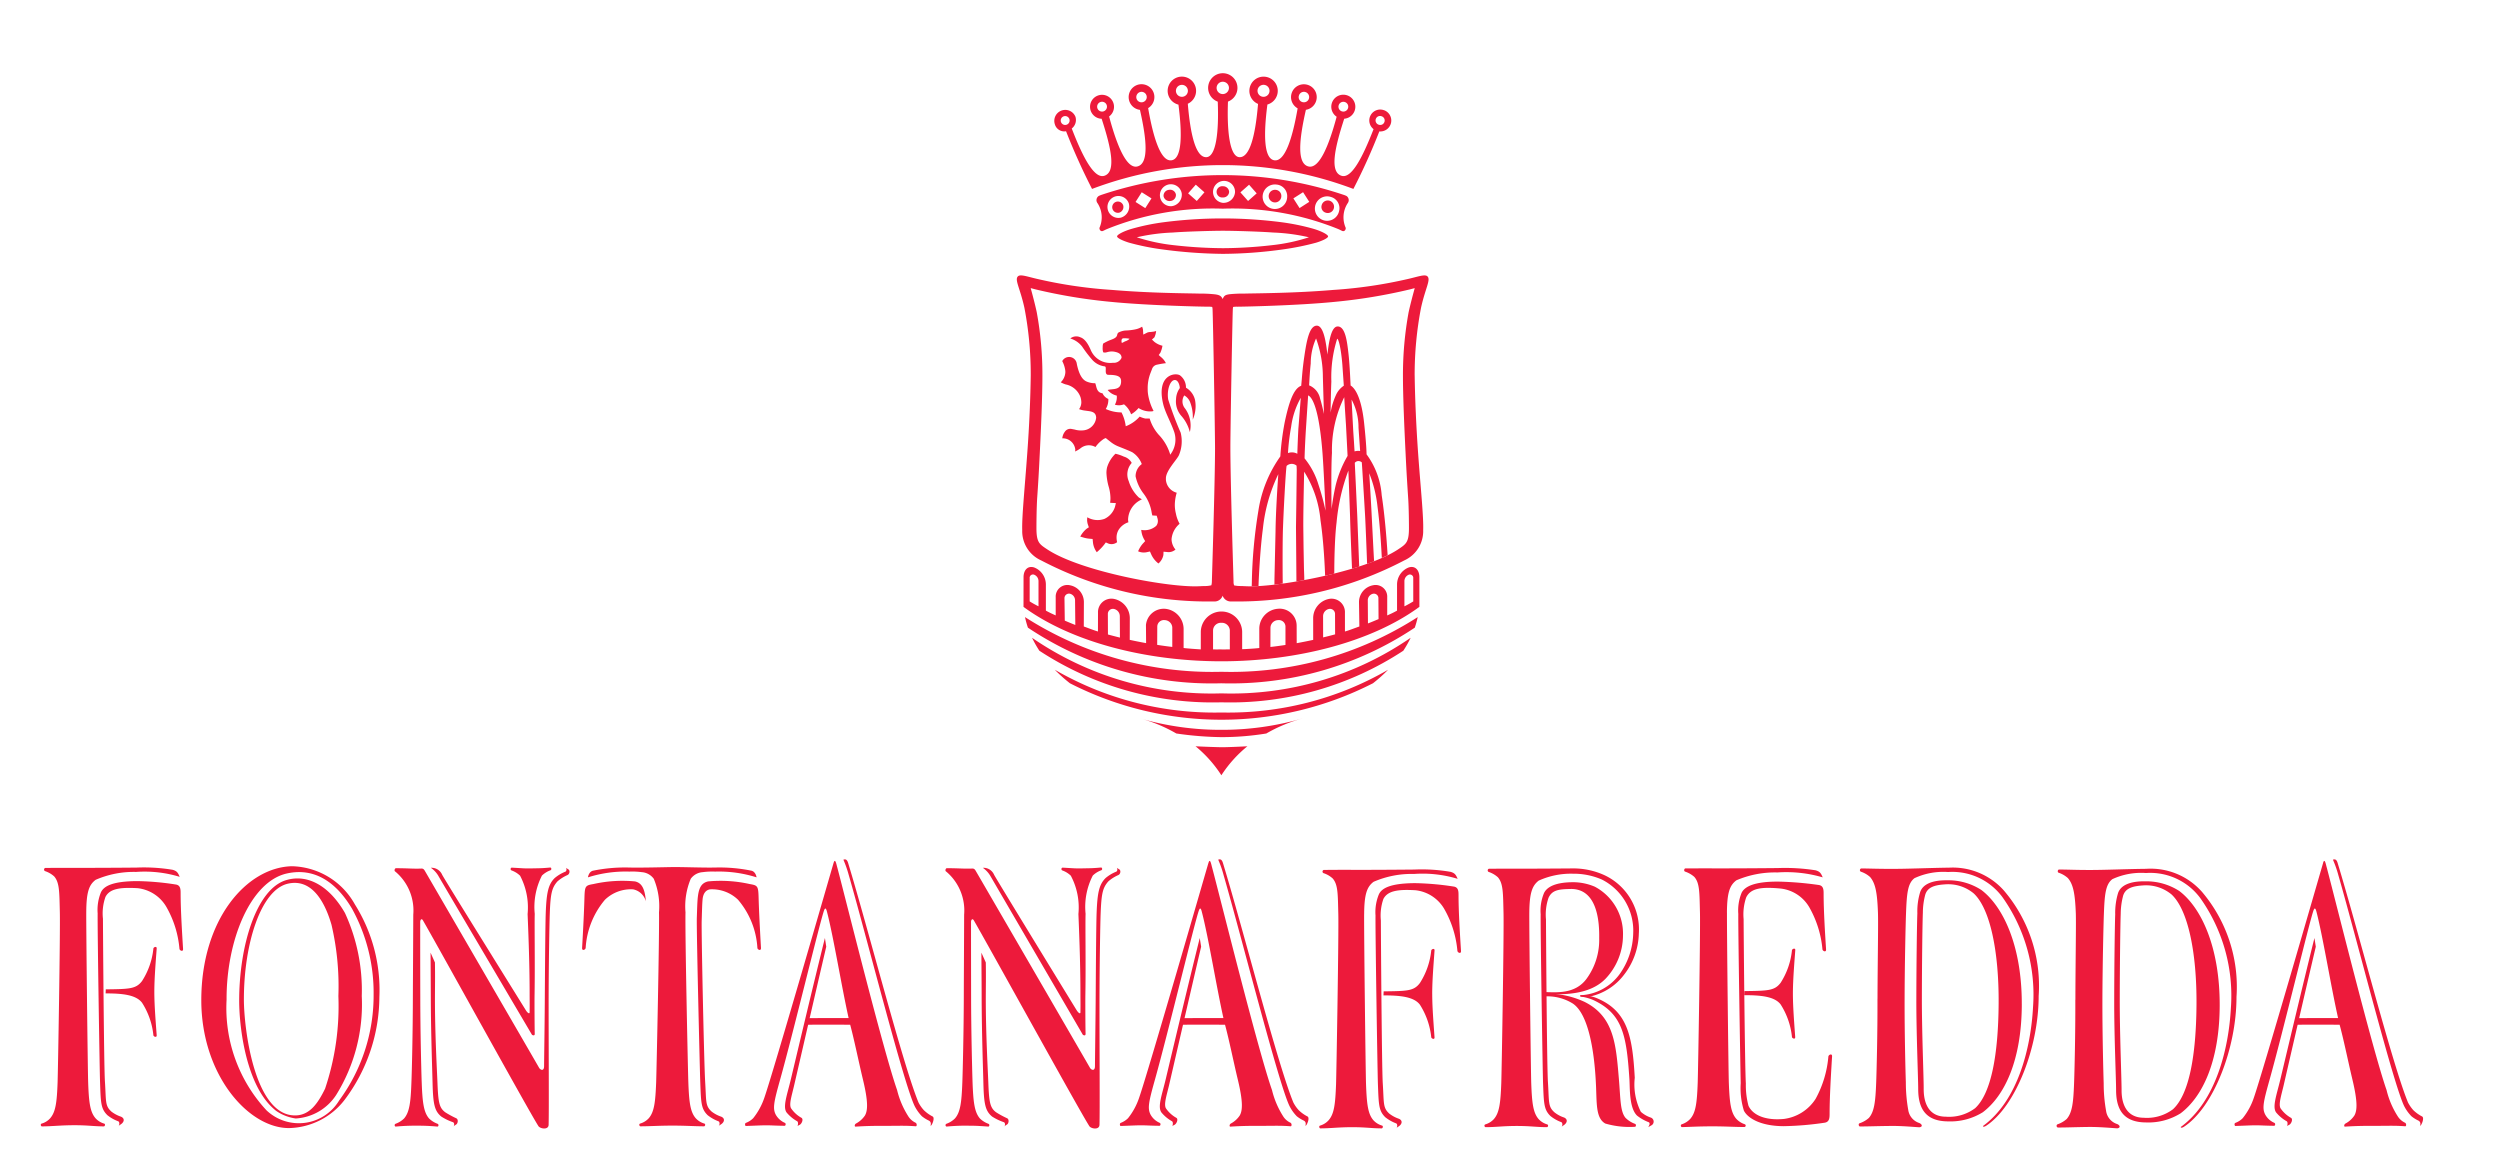 <svg xmlns="http://www.w3.org/2000/svg" viewBox="0 0 133.319 61.667"><title>logo</title><path d="M22.961,50.803c.005.907.011,1.759.013,2.412.005,1.89.081,3.957.094,4.55.028,1.112.102,1.477.462,1.776a2.831,2.831,0,0,0,.629.304c.095.041.066.228.004.231l.157-.106c.093-.041.139-.271.014-.334a4.873,4.873,0,0,1-.592-.322c-.33-.246-.374-.553-.415-1.62-.023-.592-.135-2.583-.132-4.475.001-.584.013-1.152-.001-1.893Z" style="fill:#ed1a3b"/><path d="M22.237,60.03a10.815,10.815,0,0,1,1.085.048c.06.006.095-.111.013-.149a1.264,1.264,0,0,1-.454-.284c-.29-.332-.354-.868-.392-1.924-.022-.583-.075-2.673-.076-4.541-.003-1.001-.006-2.641-.004-4.009,0-.118.07-.221.148-.086.957,1.663,5.67,10.214,6.155,10.967.092.143.535.22.545-.067.022-.788,0-4.062,0-6.403,0-1.975.041-4.285.062-4.874.039-1.069.112-1.367.409-1.705a2.079,2.079,0,0,1,.539-.34c.123-.06.136-.261.039-.302l-.123-.082c.037.048.041.174-.035.206a2.077,2.077,0,0,0-.561.334c-.354.341-.443.799-.484,1.866-.023.641-.039,2.922-.051,4.765-.008,1.347-.037,3.107-.037,3.402,0,.297-.201.21-.27.085-.253-.448-5.944-10.25-6.087-10.494-.056-.092-.094-.131-.201-.124-.446.017-.673-.018-1.343-.019-.06,0-.115.143-.027.184a2.709,2.709,0,0,1,.952,2.293c-.005,1.472-.018,3.334-.022,4.403-.003,1.867-.053,3.958-.077,4.541-.037,1.055-.102,1.591-.391,1.924a1.268,1.268,0,0,1-.455.284c-.082.038-.046.153.013.149a11.039,11.039,0,0,1,1.13-.048" style="fill:#ed1a3b"/><path d="M28.517,55.12c-.007-.161-.018-1.707-.009-2.108.026-1.69-.01-3.695.009-4.276a3.68,3.68,0,0,1,.383-2.043,1.265,1.265,0,0,1,.453-.282c.083-.037.047-.155-.013-.148-.49.046-.599.037-.992.046-.395.009-.494-.01-1.057-.04-.06-.003-.095.111-.013.148a1.288,1.288,0,0,1,.457.282,3.646,3.646,0,0,1,.401,2.044c.023.581.108,2.51.108,4.238,0,.327.006.567,0,1.004-.004.101-.11.04-.207-.12-.275-.446-4.206-6.76-4.457-7.214a.615.615,0,0,0-.604-.374,1.364,1.364,0,0,1,.388.411c.305.528,5.006,8.494,5.006,8.496,0,0,.152.099.147-.063" style="fill:#ed1a3b"/><path d="M52.336,50.803c.004.907.013,1.759.013,2.412.005,1.89.08,3.957.093,4.55.028,1.113.102,1.477.463,1.777a2.876,2.876,0,0,0,.631.303c.093.041.063.228.002.231L53.695,59.97c.094-.041.137-.271.016-.334a4.783,4.783,0,0,1-.594-.322c-.329-.246-.373-.552-.414-1.62-.021-.59-.135-2.583-.133-4.475.001-.584.014-1.15,0-1.893Z" style="fill:#ed1a3b"/><path d="M51.612,60.03c.19.006.308-.011,1.087.048.057.006.096-.111.01-.149a1.261,1.261,0,0,1-.452-.283c-.29-.333-.354-.869-.393-1.925-.02-.581-.074-2.673-.077-4.54-.001-1.002-.005-2.641-.004-4.01,0-.118.07-.221.152-.085.955,1.663,5.669,10.214,6.155,10.966.089.144.533.221.543-.067.022-.788,0-4.062,0-6.403,0-1.975.04-4.285.062-4.874.041-1.068.112-1.366.409-1.705a2.04,2.04,0,0,1,.539-.34c.124-.06.134-.258.043-.302l-.128-.082c.038.048.042.174-.034.206a2.056,2.056,0,0,0-.559.334c-.354.343-.445.799-.485,1.866-.024.641-.039,2.922-.051,4.765-.011,1.347-.037,3.107-.037,3.403,0,.295-.203.208-.27.085-.24-.422-5.926-10.222-6.087-10.494-.055-.094-.096-.131-.2-.126-.447.017-.673-.018-1.344-.019-.058,0-.115.145-.027.184a2.715,2.715,0,0,1,.951,2.293c-.004,1.473-.016,3.335-.018,4.404-.005,1.866-.056,3.958-.078,4.54-.039,1.055-.102,1.591-.395,1.925a1.232,1.232,0,0,1-.452.283c-.084.038-.047.153.012.149a11.061,11.061,0,0,1,1.13-.048" style="fill:#ed1a3b"/><path d="M57.892,55.121c-.009-.161-.018-1.707-.011-2.108.028-1.691-.01-3.695.011-4.278a3.655,3.655,0,0,1,.383-2.042,1.258,1.258,0,0,1,.454-.283c.081-.036.043-.155-.015-.148-.489.046-.597.037-.993.046-.392.01-.493-.009-1.056-.039-.06-.003-.096.113-.014.15a1.237,1.237,0,0,1,.454.281,3.613,3.613,0,0,1,.404,2.043c.024.582.108,2.51.108,4.238,0,.327.008.567,0,1.005-.003.101-.108.039-.205-.119-.277-.447-4.144-6.761-4.398-7.215a.613.613,0,0,0-.602-.374,1.403,1.403,0,0,1,.388.411c.306.528,4.947,8.493,4.947,8.495,0,0,.149.1.145-.063" style="fill:#ed1a3b"/><path d="M44.976,45.845a6.062,6.062,0,0,1,.283.809c.984,3.413,2.953,11.211,3.525,12.346a2.224,2.224,0,0,0,.379.527,1.817,1.817,0,0,0,.365.229c.183.09.079.275.102.282l.044-.039c.087-.133.167-.396.063-.459a1.895,1.895,0,0,1-.471-.338,1.857,1.857,0,0,1-.284-.408c-.827-1.994-2.683-9.26-3.753-12.771-.052-.168-.121-.227-.253-.178" style="fill:#ed1a3b"/><path d="M43.991,50.021c-.608,2.439-1.43,5.915-1.813,7.519-.201.847-.444,1.472-.235,1.78a1.997,1.997,0,0,0,.57.475c.082.05.029.272.002.258l.129-.069c.098-.04.215-.28.106-.368a1.628,1.628,0,0,1-.568-.519c-.106-.216.025-.613.158-1.175.099-.417,1.121-4.868,1.722-7.436Z" style="fill:#ed1a3b"/><path d="M44.455,46.012c-.141.478-3.241,11.24-3.692,12.522a3.57,3.57,0,0,1-.596,1.096,1.099,1.099,0,0,1-.384.248c-.088.036-.041.17-.011.168.451-.015.839-.036,1.099-.036.243,0,.521.022.968.026.06.002.091-.129.007-.161a1.028,1.028,0,0,1-.473-.426c-.179-.337-.107-.677.231-1.884.704-2.516,2.137-8.472,2.344-9.021.083-.226.136.015.161.111.345,1.341.775,3.973,1.146,5.636-.682-.003-1.769.003-2.137.003l-.113.354c.471-.006,1.483-.01,2.334,0,.224.836.457,1.993.679,2.917.294,1.215.255,1.667.105,1.926a1.349,1.349,0,0,1-.478.427c-.081.05-.08.168-.019.163.653-.042,1.052-.042,1.666-.042.764,0,.967-.019,1.547.023.061.002.068-.145-.014-.19a.925.925,0,0,1-.374-.32,4.652,4.652,0,0,1-.611-1.421c-.732-2.086-2.682-9.951-3.188-11.866-.041-.128-.108-.546-.197-.252" style="fill:#ed1a3b"/><path d="M64.964,45.845a5.487,5.487,0,0,1,.284.809c.987,3.413,2.955,11.211,3.527,12.346a2.232,2.232,0,0,0,.379.527,1.801,1.801,0,0,0,.368.229c.18.09.077.275.1.282l.042-.039c.089-.133.17-.396.065-.459a1.91,1.91,0,0,1-.473-.338,1.888,1.888,0,0,1-.284-.408C68.145,56.799,66.286,49.533,65.217,46.022c-.052-.168-.122-.227-.253-.178" style="fill:#ed1a3b"/><path d="M63.98,50.021c-.607,2.439-1.432,5.915-1.812,7.519-.201.847-.447,1.472-.235,1.78a1.979,1.979,0,0,0,.569.475c.08.05.031.272.002.258l.129-.069c.096-.04.217-.28.107-.368a1.637,1.637,0,0,1-.569-.519c-.105-.216.023-.613.16-1.175.099-.417,1.12-4.868,1.723-7.436Z" style="fill:#ed1a3b"/><path d="M64.445,46.012c-.141.478-3.244,11.24-3.696,12.522a3.53,3.53,0,0,1-.593,1.096,1.105,1.105,0,0,1-.384.248c-.087.036-.043.17-.011.168.452-.015.838-.036,1.099-.036.241,0,.521.022.969.026.06.002.091-.129.007-.161a1.02,1.02,0,0,1-.474-.426c-.18-.337-.108-.677.231-1.884.704-2.516,2.136-8.472,2.344-9.021.084-.226.138.015.161.111.347,1.341.774,3.973,1.144,5.636-.678-.003-1.767.003-2.135.003l-.114.354c.476-.006,1.483-.01,2.335,0,.226.836.457,1.993.68,2.917.293,1.215.253,1.667.102,1.926a1.325,1.325,0,0,1-.476.427c-.08.05-.078.168-.021.163.657-.042,1.053-.042,1.669-.042.763,0,.967-.019,1.547.023.062.002.069-.145-.011-.19a.901.901,0,0,1-.376-.32,4.612,4.612,0,0,1-.609-1.421c-.735-2.086-2.685-9.951-3.193-11.866-.04-.128-.106-.546-.194-.252" style="fill:#ed1a3b"/><path d="M124.409,45.845a5.799,5.799,0,0,1,.285.809c.984,3.413,2.951,11.211,3.522,12.346a2.208,2.208,0,0,0,.38.527,1.81,1.81,0,0,0,.365.229c.182.09.083.275.103.282l.041-.039c.086-.133.168-.396.063-.459a1.966,1.966,0,0,1-.472-.338,1.986,1.986,0,0,1-.282-.408c-.826-1.994-2.682-9.26-3.753-12.771-.05-.168-.12-.227-.252-.178" style="fill:#ed1a3b"/><path d="M123.424,50.021c-.609,2.439-1.429,5.915-1.813,7.519-.201.847-.444,1.472-.234,1.78a2.004,2.004,0,0,0,.568.475c.08.05.033.272.004.258l.128-.069c.098-.04.215-.28.105-.368a1.644,1.644,0,0,1-.57-.519c-.103-.216.024-.613.16-1.175.097-.417,1.119-4.868,1.724-7.436Z" style="fill:#ed1a3b"/><path d="M123.888,46.012c-.14.478-3.244,11.24-3.694,12.522a3.513,3.513,0,0,1-.595,1.096,1.075,1.075,0,0,1-.386.248c-.088.036-.04.17-.01.168.454-.015.839-.036,1.1-.036.241,0,.518.022.97.026.059.002.087-.129.005-.161a1.003,1.003,0,0,1-.473-.426c-.181-.337-.11-.677.23-1.884.704-2.516,2.136-8.472,2.341-9.021.087-.226.139.015.164.111.343,1.341.77,3.973,1.145,5.636-.681-.003-1.77.003-2.139.003l-.114.354c.473-.006,1.485-.01,2.335,0,.227.836.46,1.993.681,2.917.291,1.215.253,1.667.103,1.926a1.329,1.329,0,0,1-.477.427c-.08.05-.08.168-.021.163.656-.042,1.051-.042,1.668-.042.763,0,.965-.019,1.546.023.06.002.069-.145-.013-.19a.926.926,0,0,1-.374-.32,4.564,4.564,0,0,1-.61-1.421c-.731-2.086-2.683-9.951-3.189-11.866-.041-.128-.107-.546-.196-.252" style="fill:#ed1a3b"/><path d="M17.338,58.053c-.395.808-.834,1.43-1.608,1.43-2.186,0-2.724-4.715-2.724-6.184,0-2.967.899-5.829,2.336-6.172,1.139-.27,1.901.691,2.335,2.184a14.37,14.37,0,0,1,.368,3.804,13.802,13.802,0,0,1-.708,4.938m1.061-9.362c-.805-1.404-1.956-2.111-3.144-1.754-1.579.478-2.501,3.496-2.499,6.432.002,1.326.314,3.965,1.484,5.391a3.318,3.318,0,0,0,.477.473,2.412,2.412,0,0,0,1.055.413,2.764,2.764,0,0,0,2.161-1.262,9.156,9.156,0,0,0,1.36-5.264,9.844,9.844,0,0,0-.894-4.428" style="fill:#ed1a3b"/><path d="M18.087,58.685a2.51,2.51,0,0,1-3.874.528,8.019,8.019,0,0,1-2.13-5.9c-.015-3.144,1.263-6.303,3.221-6.734,1.494-.33,2.651.496,3.474,1.89a9.294,9.294,0,0,1,1.146,4.576,9.442,9.442,0,0,1-1.837,5.64m.842-10.448a3.941,3.941,0,0,0-3.366-2.043c-2.406.06-4.828,2.825-4.828,7.142,0,4.015,2.548,6.863,4.713,6.821a3.845,3.845,0,0,0,2.924-1.498,9.185,9.185,0,0,0,1.859-5.488,8.571,8.571,0,0,0-1.301-4.933" style="fill:#ed1a3b"/><path d="M37.603,57.664c.068,1.065-.004,1.303.354,1.619a1.748,1.748,0,0,0,.508.268c.205.091.171.277.001.396l-.158.106c.066-.006.102-.216.007-.256a2.155,2.155,0,0,1-.577-.326c-.353-.344-.353-.67-.394-1.737-.022-.59-.207-8.207-.184-8.797.017-.463.023-.892.063-1.173.061-.446.2-.682.535-.76a7.113,7.113,0,0,1,2.217.139c.412.072.46.094.478.67.022.799.069,1.675.128,2.739.01.175-.177.101-.191.003a4.351,4.351,0,0,0-1.031-2.572,1.994,1.994,0,0,0-1.495-.556c-.214.036-.369.202-.398.549-.023.261-.027.529-.046,1.107-.024.59.129,7.748.184,8.581" style="fill:#ed1a3b"/><path d="M34.442,48.064c-.053-.718-.243-.983-.577-1.06a7.049,7.049,0,0,0-2.216.139c-.416.073-.461.095-.48.67-.022.798-.066,1.675-.127,2.738-.01.175.176.103.19.002a4.382,4.382,0,0,1,1.029-2.572,2,2,0,0,1,1.497-.555.882.882,0,0,1,.684.637" style="fill:#ed1a3b"/><path d="M35.863,46.239c-.586.009-1.663.04-2.328.024a8.541,8.541,0,0,0-1.92.171c-.226.064-.261.353-.261.353a6.647,6.647,0,0,1,2.213-.307,3.696,3.696,0,0,1,.655.03.868.868,0,0,1,.642.353,3.802,3.802,0,0,1,.279,1.792c.028,1.069-.131,8.494-.152,9.078-.041,1.055-.106,1.568-.394,1.9a.996.996,0,0,1-.454.282c-.087.024-.047.149.012.149.565-.003.977-.038,1.711-.038.733,0,1.112.035,1.677.038.059,0,.099-.125.012-.149a.99.99,0,0,1-.453-.282c-.289-.332-.355-.845-.394-1.9-.022-.584-.181-8.009-.152-9.078a3.796,3.796,0,0,1,.28-1.792.859.859,0,0,1,.641-.353,3.689,3.689,0,0,1,.654-.03,6.663,6.663,0,0,1,2.215.307s-.037-.289-.264-.353a8.509,8.509,0,0,0-1.917-.171c-.666.015-1.72-.03-2.303-.024" style="fill:#ed1a3b"/><path d="M92.093,48.672c.008-1.056.141-1.454.503-1.727a5.24,5.24,0,0,1,2.188-.419,6.888,6.888,0,0,1,2.417.262c-.097-.229-.151-.31-.379-.377a10.494,10.494,0,0,0-2.011-.119c-.833.009-2.527.02-3.516.016-.817-.003-.886.004-1.417.003-.057-.001-.101.132-.02.169a1.402,1.402,0,0,1,.497.284c.289.331.273.844.3,1.9.027,1.068-.099,8.513-.121,9.097-.039,1.056-.103,1.567-.392,1.901a1.077,1.077,0,0,1-.458.294c-.085.026-.046.15.012.15.462-.011.888-.041,1.621-.041.737,0,1.15.035,1.713.036a.077.077,0,0,0,.011-.149,1.064,1.064,0,0,1-.451-.291c-.288-.335-.355-.845-.395-1.901-.022-.584-.106-8.011-.1-9.09" style="fill:#ed1a3b"/><path d="M95.611,52.989c0,.713.074,1.6.123,2.314.011.142-.163.075-.173-.002a3.971,3.971,0,0,0-.603-1.736c-.324-.426-1.057-.495-1.945-.495l.009-.217c1.263-.017,1.612-.017,1.936-.445a3.942,3.942,0,0,0,.603-1.734c.013-.077.187-.143.177-.003-.053.716-.127,1.606-.127,2.318" style="fill:#ed1a3b"/><path d="M8.23,52.897c0,.711.074,1.6.126,2.314.007.139-.164.072-.176-.001a3.93,3.93,0,0,0-.605-1.736c-.324-.427-1.055-.498-1.943-.498l.009-.216c1.263-.016,1.61-.018,1.934-.445a3.931,3.931,0,0,0,.605-1.733c.012-.078.183-.142.176-.003-.052.713-.126,1.602-.126,2.319" style="fill:#ed1a3b"/><path d="M5.49,48.985c.002.603.051,7.847.105,8.681.07,1.066-.004,1.302.352,1.617a1.753,1.753,0,0,0,.508.268c.207.092.173.277,0,.398l-.155.106c.064-.005.101-.216.007-.258a2.061,2.061,0,0,1-.577-.324c-.355-.343-.356-.671-.394-1.738-.023-.589-.145-8.374-.128-9.021a2.479,2.479,0,0,1,.177-1.134c.158-.327.616-.584,1.927-.593a14.489,14.489,0,0,1,2.063.182c.246.036.257.249.257.448,0,.898.076,2.087.13,2.986.013.174-.179.092-.192-.003A5.417,5.417,0,0,0,8.901,48.415,2.028,2.028,0,0,0,7.339,47.365c-.983-.057-1.495.042-1.715.466a2.641,2.641,0,0,0-.135,1.153" style="fill:#ed1a3b"/><path d="M4.6,48.645c.007-1.057.138-1.455.502-1.727a5.083,5.083,0,0,1,2.155-.42,6.377,6.377,0,0,1,2.326.262c-.096-.228-.149-.309-.377-.376a9.366,9.366,0,0,0-1.922-.118c-.83.009-2.433.017-3.422.015-.815-.004-.914.004-1.445.002a.093.093,0,0,0-.021.17,1.366,1.366,0,0,1,.494.284c.288.332.275.844.301,1.9.028,1.069-.098,8.514-.12,9.098-.038,1.055-.105,1.567-.395,1.899a.954.954,0,0,1-.452.283c-.085.024-.046.151.013.151.564-.003.994-.063,1.729-.063.733,0,1.006.059,1.57.063.059,0,.101-.127.014-.151a.975.975,0,0,1-.455-.283c-.29-.332-.357-.844-.393-1.899-.022-.584-.108-8.009-.102-9.09" style="fill:#ed1a3b"/><path d="M76.377,53.002c0,.713.074,1.599.123,2.315.011.142-.16.074-.175-.002a3.988,3.988,0,0,0-.604-1.736c-.322-.428-1.056-.497-1.944-.497l.01-.215c1.264-.016,1.612-.017,1.934-.446a3.955,3.955,0,0,0,.604-1.734c.014-.075.187-.141.176-.001-.051.715-.125,1.606-.125,2.317" style="fill:#ed1a3b"/><path d="M73.638,49.092c.002.605.048,7.844.102,8.682.069,1.063-.001,1.301.354,1.617a1.751,1.751,0,0,0,.509.271c.205.089.172.276.001.394l-.157.107c.064-.004.101-.213.007-.256a2.127,2.127,0,0,1-.578-.326c-.353-.343-.353-.672-.394-1.737-.024-.59-.145-8.373-.129-9.023a2.486,2.486,0,0,1,.18-1.129c.153-.328.612-.588,1.926-.596a14.981,14.981,0,0,1,2.065.182c.248.038.256.252.256.449,0,.9.076,2.086.132,2.986.008.176-.179.093-.192-.005a5.46,5.46,0,0,0-.671-2.182,2.029,2.029,0,0,0-1.561-1.051c-.984-.059-1.495.043-1.715.465a2.684,2.684,0,0,0-.134,1.154" style="fill:#ed1a3b"/><path d="M72.747,48.751c.007-1.054.142-1.455.502-1.726a5.074,5.074,0,0,1,2.157-.419,6.42,6.42,0,0,1,2.327.26c-.1-.228-.153-.307-.38-.373a9.036,9.036,0,0,0-1.922-.122c-.829.009-2.432.02-3.423.015-.815-.003-.883.005-1.414.004a.094.094,0,0,0-.023.17,1.341,1.341,0,0,1,.496.284c.291.33.275.845.302,1.9.027,1.068-.1,8.513-.121,9.097-.04,1.054-.103,1.567-.397,1.9a.981.981,0,0,1-.447.282c-.09.024-.048.151.008.151.567-.002.964-.064,1.699-.064.733,0,1.007.062,1.571.064.058,0,.099-.127.015-.151a.997.997,0,0,1-.456-.282c-.29-.333-.354-.846-.393-1.9-.023-.584-.111-8.011-.102-9.091" style="fill:#ed1a3b"/><path d="M84.274,53.141a2.712,2.712,0,0,1,.665.177c1.584.721,1.795,1.885,1.949,4.158.04.526-.022,1.587.41,2.015a2.401,2.401,0,0,0,.622.354c.094.042.036.167-.023.262l.19-.107a.228.228,0,0,0-.058-.404,1.532,1.532,0,0,1-.527-.306,3.246,3.246,0,0,1-.324-1.814c-.121-2.227-.388-3.56-2.017-4.243a2.004,2.004,0,0,0-.887-.151Z" style="fill:#ed1a3b"/><path d="M86.329,57.512c.092,1.067.065,1.748.355,2.099a1.399,1.399,0,0,0,.512.323c.067.028.052.155-.01.155a4.623,4.623,0,0,1-1.581-.174c-.478-.275-.454-.963-.489-1.901-.033-.854-.18-3.767-1.234-4.492a2.559,2.559,0,0,0-1.571-.381c-.044-.032.013-.084-.007-.152a4.781,4.781,0,0,1,2.189.435c1.585.785,1.683,2.287,1.836,4.088" style="fill:#ed1a3b"/><path d="M83.779,47.408c-.664.006-1.004.059-1.197.463a2.737,2.737,0,0,0-.139,1.155c.003.606.049,7.849.105,8.682.068,1.067-.004,1.302.354,1.615a1.62,1.62,0,0,0,.507.271c.205.092.17.278.001.397l-.156.106c.063-.004.102-.215.005-.256a2.074,2.074,0,0,1-.576-.325c-.353-.342-.353-.672-.395-1.738-.022-.592-.145-8.373-.128-9.021a2.439,2.439,0,0,1,.179-1.134c.134-.277.509-.551,1.431-.575a2.964,2.964,0,0,1,1.278.238,2.828,2.828,0,0,1,1.502,2.588,3.369,3.369,0,0,1-.939,2.329c-.867.882-2.304.844-3.302.808v-.106c.607,0,1.686.16,2.32-.74a3.504,3.504,0,0,0,.652-2.135c.025-1.456-.356-2.624-1.499-2.624" style="fill:#ed1a3b"/><path d="M84.288,53.138a2.048,2.048,0,0,0,.501.005,3.107,3.107,0,0,0,1.817-1.162,3.718,3.718,0,0,0,.789-2.194,3.198,3.198,0,0,0-1.812-3.106,3.999,3.999,0,0,0-1.66-.371c-.897.007-2.264.017-3.106.013-.815-.002-.886.005-1.415.004a.093.093,0,0,0-.021.169,1.391,1.391,0,0,1,.496.285c.289.329.276.843.302,1.899.028,1.069-.098,8.513-.12,9.099-.04,1.053-.104,1.566-.393,1.898a.994.994,0,0,1-.454.283c-.086.026-.046.149.011.149.565-.001.932-.064,1.666-.064.734,0,1.04.063,1.604.064.059,0,.1-.123.011-.149a1.004,1.004,0,0,1-.454-.283c-.289-.332-.354-.845-.392-1.898-.022-.586-.11-8.012-.104-9.092.01-1.054.145-1.451.502-1.726a4.17,4.17,0,0,1,1.822-.368,3.781,3.781,0,0,1,1.537.307,3.052,3.052,0,0,1,1.68,2.874,3.884,3.884,0,0,1-.725,2.175,2.736,2.736,0,0,1-2.102,1.125Z" style="fill:#ed1a3b"/><path d="M93.102,57.772a4.254,4.254,0,0,0,.142,1.202c.247.515.933.787,1.89.696a2.364,2.364,0,0,0,1.689-1.072,5.686,5.686,0,0,0,.68-2.258c.013-.098.209-.182.197-.002-.056.916-.132,2.159-.132,3.074,0,.204-.014.421-.262.459a16.531,16.531,0,0,1-2.2.185c-1.337-.01-1.951-.498-2.11-.832A4.113,4.113,0,0,1,92.828,57.764c-.015-.591-.144-8.372-.128-9.022a2.472,2.472,0,0,1,.177-1.133c.158-.325.667-.603,1.958-.595a17.763,17.763,0,0,1,2.158.181c.245.039.256.25.256.449,0,.899.074,2.088.131,2.987.009.174-.179.091-.193-.003A5.522,5.522,0,0,0,96.52,48.445a2.027,2.027,0,0,0-1.596-1.064c-.961-.087-1.561-.028-1.804.477a2.79,2.79,0,0,0-.137,1.155c.001.604.065,7.923.119,8.76" style="fill:#ed1a3b"/><path d="M117.405,47.537a3.648,3.648,0,0,0-2.958-1.205c-1.114.012-2.242.066-3.085.062-.816-.003-1.031-.023-1.561-.024-.06,0-.102.133-.02.17a1.382,1.382,0,0,1,.493.285c.289.331.386.844.425,1.9.019.581-.02,2.718-.023,4.588l-.004.003c.006,1.87-.044,3.874-.067,4.459-.038,1.054-.104,1.565-.394,1.899a1.442,1.442,0,0,1-.495.285.094.094,0,0,0,.022.169c.529,0,.821-.019,1.635-.03.59-.005,1.197.053,1.531.074.19-.022.159-.161,0-.229a.86.86,0,0,1-.592-.706,8.244,8.244,0,0,1-.127-1.46c-.02-.586-.072-2.59-.069-4.458.007-1.87.057-3.994.079-4.576.039-1.053.091-1.586.453-1.86a3.651,3.651,0,0,1,1.792-.327,3.322,3.322,0,0,1,2.9,1.343,8.996,8.996,0,0,1,1.628,5.852c-.115,2.168-.798,4.984-2.672,6.346-.007.066.088.044.17-.01,1.559-1.017,2.801-4.158,2.801-6.923a7.839,7.839,0,0,0-1.862-5.629m.966,6.076c.009-3.101-.986-5.215-2.156-6.097a3.244,3.244,0,0,0-1.817-.515c-.827-.013-1.308.219-1.447.626a3.664,3.664,0,0,0-.152,1.134c-.022.582-.05,2.686-.053,4.555-.006,1.869.1,4.228.1,4.812,0,1.069.414,1.726,1.599,1.731a3.249,3.249,0,0,0,1.844-.488c1.15-.867,2.074-2.75,2.082-5.758m-2.484,5.537a2.313,2.313,0,0,1-1.578.459c-.777-.006-1.176-.559-1.17-1.485.001-.582-.102-2.997-.097-4.865.003-1.869.03-3.943.051-4.524a3.895,3.895,0,0,1,.131-.976c.117-.363.446-.499,1.037-.538a2.132,2.132,0,0,1,1.546.484c.868.81,1.347,3.071,1.327,5.884-.021,2.729-.397,4.768-1.249,5.562m-8.068-5.59c.01-3.103-.989-5.218-2.158-6.1a3.244,3.244,0,0,0-1.815-.515c-.825-.012-1.308.22-1.445.627a3.488,3.488,0,0,0-.151,1.135c-.024.579-.05,2.684-.054,4.552-.004,1.87.099,4.23.099,4.816,0,1.065.417,1.723,1.598,1.727a3.276,3.276,0,0,0,1.849-.488c1.146-.866,2.071-2.75,2.078-5.755m-2.482,5.534a2.32,2.32,0,0,1-1.58.458c-.776-.003-1.173-.557-1.17-1.482.004-.585-.1-2.999-.097-4.867.004-1.868.029-3.942.053-4.526a3.749,3.749,0,0,1,.131-.976c.119-.361.445-.5,1.037-.537a2.128,2.128,0,0,1,1.547.485c.867.81,1.345,3.071,1.325,5.883-.019,2.729-.399,4.77-1.246,5.561m-1.44-12.821c-1.116.017-2.239.069-3.086.065-.813-.001-1.031-.02-1.559-.022a.094.094,0,0,0-.022.17,1.409,1.409,0,0,1,.496.284c.289.332.384.845.422,1.902.022.582-.019,2.719-.024,4.588l-.002.004c.006,1.867-.046,3.874-.068,4.456-.039,1.056-.105,1.571-.392,1.901a1.44,1.44,0,0,1-.497.284c-.081.037-.035.17.022.17.534-.002.823-.019,1.635-.028.59-.007,1.197.051,1.532.071.191-.022.157-.158,0-.227a.863.863,0,0,1-.593-.706,8.431,8.431,0,0,1-.126-1.461c-.02-.583-.071-2.588-.066-4.457.005-1.869.054-3.993.076-4.574.04-1.055.091-1.586.451-1.859a3.65,3.65,0,0,1,1.794-.328,3.319,3.319,0,0,1,2.899,1.344,8.98,8.98,0,0,1,1.629,5.852c-.115,2.167-.798,4.986-2.668,6.347-.009.063.085.042.167-.011,1.56-1.019,2.801-4.159,2.801-6.924a7.83,7.83,0,0,0-1.861-5.629,3.649,3.649,0,0,0-2.958-1.209" style="fill:#ed1a3b"/><path d="M70.04,12.2a12.004,12.004,0,0,0-1.692-.348,24.498,24.498,0,0,0-6.3,0,11.777,11.777,0,0,0-1.687.348c-.409.117-.79.307-.79.406,0,.089.309.235.641.336a13.006,13.006,0,0,0,1.736.354,25.921,25.921,0,0,0,3.262.242,24.071,24.071,0,0,0,3.237-.242A14.134,14.134,0,0,0,70.182,12.943c.335-.101.641-.247.641-.336,0-.099-.38-.29-.783-.406m-2.203.873a23.964,23.964,0,0,1-2.617.161,24.377,24.377,0,0,1-2.634-.161,9.654,9.654,0,0,1-1.962-.42,10.165,10.165,0,0,1,1.92-.254c.669-.053,2.102-.094,2.668-.094.565,0,2.001.042,2.671.094a10.165,10.165,0,0,1,1.92.254,9.644,9.644,0,0,1-1.966.42" style="fill:#ed1a3b"/><path d="M73.801,5.876a.583.583,0,0,0-.552,1.011c-.589,1.511-1.177,2.657-1.71,2.487-.643-.204-.365-1.476.145-3.043a.641.641,0,1,0-.404-.106c-.429,1.601-.938,2.777-1.493,2.654-.634-.142-.512-1.416-.147-3.023a.685.685,0,1,0-.44-.078c-.282,1.63-.685,2.854-1.243,2.77-.557-.085-.581-1.353-.37-2.974a.757.757,0,1,0-.499-.032c-.136,1.633-.425,2.86-.989,2.84-.505-.017-.677-1.316-.614-2.964a.782.782,0,1,0-.545.003c.066,1.648-.095,2.944-.61,2.961-.563.019-.852-1.213-.987-2.849a.758.758,0,1,0-.499.047c.209,1.617.186,2.885-.368,2.968-.562.084-.965-1.146-1.248-2.783a.686.686,0,1,0-1.022-.436.685.685,0,0,0,.585.53c.363,1.605.484,2.878-.148,3.02-.557.123-1.067-1.06-1.497-2.668a.639.639,0,1,0-.398.123c.509,1.565.785,2.836.144,3.04-.54.173-1.145-.982-1.738-2.521A.577.577,0,0,0,57.353,6.232a.585.585,0,0,0-1.103.388.524.524,0,0,0,.6.379,33.335,33.335,0,0,0,1.386,3.076,19.745,19.745,0,0,1,13.937,0,32.556,32.556,0,0,0,1.383-3.067.584.584,0,0,0,.246-1.133M71.388,5.616a.261.261,0,1,1,.18.325.26.26,0,0,1-.18-.325M58.84,5.941a.262.262,0,0,1-.321-.178.262.262,0,1,1,.321.178m-1.96.71a.237.237,0,1,1,.146-.305.239.239,0,0,1-.146.305M60.936,5.449a.278.278,0,0,1-.334-.21.284.284,0,0,1,.21-.335.279.279,0,1,1,.124.545m2.117-.287a.319.319,0,1,1,.293-.347.319.319,0,0,1-.293.347m2.155-.145a.329.329,0,1,1,.329-.329.331.331,0,0,1-.329.329m1.854-.202a.32.32,0,1,1,.293.347.32.32,0,0,1-.293-.347m2.202.301a.275.275,0,0,1,.332-.212.279.279,0,1,1-.123.545.273.273,0,0,1-.21-.333m4.565,1.389a.236.236,0,0,1-.301.146.238.238,0,1,1,.161-.447.235.235,0,0,1,.14.301" style="fill:#ed1a3b"/><path d="M65.212,10.53a.301.301,0,1,1,.003-.598.321.321,0,0,1,.332.303.316.316,0,0,1-.335.295" style="fill:#ed1a3b"/><path d="M68.041,10.125a.325.325,0,0,1,.289.346.337.337,0,1,1-.289-.346" style="fill:#ed1a3b"/><path d="M62.421,10.717a.323.323,0,0,1-.371-.251.317.317,0,0,1,.289-.342.312.312,0,0,1,.369.247.318.318,0,0,1-.287.346" style="fill:#ed1a3b"/><path d="M59.681,11.342a.301.301,0,1,1,.217-.391.319.319,0,0,1-.217.391" style="fill:#ed1a3b"/><path d="M70.48,10.951a.335.335,0,1,1,.217.391.317.317,0,0,1-.217-.391" style="fill:#ed1a3b"/><path d="M71.805,10.451a1.085,1.085,0,0,0-.154-.061,20.339,20.339,0,0,0-12.909,0,1.226,1.226,0,0,0-.148.061.262.262,0,0,0-.067.382,1.377,1.377,0,0,1,.104,1.32c-.006.112.08.211.192.16.083-.036.129-.065.227-.105A15.068,15.068,0,0,1,65.202,11.128a15.055,15.055,0,0,1,6.147,1.08c.096.04.143.069.223.105.115.051.199-.048.193-.16a1.383,1.383,0,0,1,.106-1.32.266.266,0,0,0-.066-.382M59.769,11.608a.585.585,0,1,1,.428-.76.618.618,0,0,1-.428.76m1.306-.509-.519-.329.33-.518.52.328Zm1.386-.102a.586.586,0,1,1,.56-.67.617.617,0,0,1-.56.67m1.361-.279-.462-.408.408-.462.462.408Zm1.385.099a.587.587,0,1,1,.655-.579.616.616,0,0,1-.655.579m1.349-.099-.408-.46.462-.407.406.461Zm2.085-.204a.654.654,0,1,1-.562-.671.621.621,0,0,1,.562.671m.662.582-.331-.517.518-.33.33.515Zm2.105.171a.652.652,0,1,1-.425-.761.62.62,0,0,1,.425.761" style="fill:#ed1a3b"/><path d="M65.131,38.92a15.374,15.374,0,0,1-4.31-.603h-.003a7.923,7.923,0,0,1,1.912.798l.015.002a18.051,18.051,0,0,0,2.391.193,14.957,14.957,0,0,0,2.385-.193l.009-.002a7.968,7.968,0,0,1,1.916-.798h-.007a15.375,15.375,0,0,1-4.31.603" style="fill:#ed1a3b"/><polyline points="74.026 35.715 74.026 35.714 74.023 35.716 74.026 35.715" style="fill:#ed1a3b"/><polyline points="56.248 35.715 56.247 35.714 56.248 35.715" style="fill:#ed1a3b"/><path d="M63.757,39.797l.001.002a6.656,6.656,0,0,1,1.375,1.544,6.613,6.613,0,0,1,1.385-1.544v-.002c-.418.024-1.129.053-1.381.051-.249-.005-.964-.027-1.381-.051" style="fill:#ed1a3b"/><polygon points="54.659 32.906 54.66 32.908 54.66 32.906 54.659 32.906" style="fill:#ed1a3b"/><path d="M54.661,32.909a5.132,5.132,0,0,0,.156.564l.003.001a17.597,17.597,0,0,0,10.303,2.964,17.657,17.657,0,0,0,10.321-2.964l.003-.001a4.933,4.933,0,0,0,.156-.565A18.422,18.422,0,0,1,65.138,35.825a18.496,18.496,0,0,1-10.477-2.917" style="fill:#ed1a3b"/><path d="M65.133,36.976a16.866,16.866,0,0,1-10.091-2.961H55.038a6.239,6.239,0,0,0,.386.683v.002A16.861,16.861,0,0,0,65.138,37.453a16.811,16.811,0,0,0,9.7-2.753v-.002a6.061,6.061,0,0,0,.387-.683h-.005a16.843,16.843,0,0,1-10.086,2.961" style="fill:#ed1a3b"/><path d="M56.248,35.715a8.264,8.264,0,0,0,.81.723,17.762,17.762,0,0,0,16.157,0h.001a7.92,7.92,0,0,0,.807-.721,17.012,17.012,0,0,1-8.888,2.279A16.997,16.997,0,0,1,56.248,35.715" style="fill:#ed1a3b"/><path d="M75.692,30.781c0-.373-.218-.629-.566-.521a.98.98,0,0,0-.625.895V32.563c-.226.128-.439.218-.524.257v-.973a.621.621,0,0,0-.762-.635.915.915,0,0,0-.743.893l.02,1.304c-.26.09-.492.186-.769.268l-.001-.998a.716.716,0,0,0-.849-.74,1.047,1.047,0,0,0-.845,1.013l.001,1.171c-.284.063-.591.123-.879.177l-.003-.938a.906.906,0,0,0-.997-.898,1.073,1.073,0,0,0-.995,1.038l.001,1.055c-.162.023-.722.059-.915.062v-.939a1.103,1.103,0,0,0-2.205,0l-.001.951c-.2-.013-.763-.051-.916-.075v-.98a1.087,1.087,0,0,0-.961-1.108.955.955,0,0,0-1.047.863l.008.966c-.286-.053-.589-.112-.873-.175l.004-1.171a1.051,1.051,0,0,0-.846-1.013.716.716,0,0,0-.85.74l-.003.998c-.275-.082-.498-.176-.755-.267l.005-1.305a.911.911,0,0,0-.743-.893.621.621,0,0,0-.76.635v.973c-.083-.039-.298-.129-.524-.257V31.156a.978.978,0,0,0-.626-.895c-.348-.108-.565.148-.565.521,0,.518-.002,1.581-.002,1.581C57.094,34.213,61.058,35.265,65.133,35.265c4.066,0,8.051-1.056,10.56-2.903,0,0-.001-1.062-.001-1.581m-20.311,1.552a5.37,5.37,0,0,1-.472-.262l.001-1.235a.177.177,0,0,1,.236-.19.372.372,0,0,1,.235.338Zm1.401.764-.016-1.182a.243.243,0,0,1,.285-.255.36.36,0,0,1,.279.35l.014,1.318c-.196-.076-.383-.155-.562-.232m2.302.74-.005-1.086a.271.271,0,0,1,.322-.277.395.395,0,0,1,.316.38l.006,1.149c-.215-.054-.428-.109-.639-.166m2.626.553.005-.988a.352.352,0,0,1,.4-.331.416.416,0,0,1,.4.389l0,1.04c-.251-.028-.55-.07-.805-.11m3.433.243s-.322.002-.454,0V33.613a.418.418,0,0,1,.441-.401.428.428,0,0,1,.454.401v1.01l.003.007c-.149.002-.295.004-.444.004m3.408-.24c-.256.038-.551.08-.803.107l.003-1.042a.417.417,0,0,1,.402-.389.352.352,0,0,1,.398.332Zm2.008-.401-.002-1.139a.395.395,0,0,1,.317-.38.269.269,0,0,1,.32.276l.004,1.079c-.211.058-.425.111-.639.163m2.391-.747-.009-1.233a.361.361,0,0,1,.283-.35.24.24,0,0,1,.283.254l.008,1.099c-.182.076-.369.157-.565.231m1.944-.912V30.985a.373.373,0,0,1,.233-.338.179.179,0,0,1,.238.19l.001,1.235s-.238.149-.472.262" style="fill:#ed1a3b"/><path d="M75.44,20.017a18.849,18.849,0,0,1,.341-3.608c.235-1.06.533-1.495.337-1.675-.134-.123-.509.025-1.057.148a24.708,24.708,0,0,1-3.947.578c-2.01.171-3.967.178-4.738.196a7.266,7.266,0,0,0-.773.031c-.289.032-.328.097-.402.259-.074-.162-.162-.223-.448-.254a7.482,7.482,0,0,0-.808-.036c-.769-.019-2.641-.025-4.652-.196a24.619,24.619,0,0,1-3.945-.578c-.551-.123-.925-.272-1.061-.148-.194.18.107.615.341,1.675a18.683,18.683,0,0,1,.339,3.608c-.016,1.19-.075,2.682-.19,4.215-.129,1.796-.287,3.32-.264,4.036a1.706,1.706,0,0,0,1.007,1.616,19.188,19.188,0,0,0,9.214,2.19.451.451,0,0,0,.466-.308.461.461,0,0,0,.474.308,19.19,19.19,0,0,0,9.215-2.19,1.709,1.709,0,0,0,1.006-1.616c.025-.716-.136-2.24-.266-4.036-.11-1.534-.171-3.025-.188-4.215M64.795,23.898c0,1.748-.168,7.062-.169,7.114a.708.708,0,0,1-.028.2,1.427,1.427,0,0,1-.397.04l-.249.011c-1.574.083-6.319-.779-8.108-1.969-.429-.282-.573-.378-.573-1.138,0-.009,0-1.051.044-1.664.047-.66.088-1.352.134-2.313.065-1.292.14-3.041.14-4.105v-.06a18.421,18.421,0,0,0-.303-3.369c-.09-.418-.223-.921-.322-1.281.078.021.164.043.254.067a28.877,28.877,0,0,0,4.008.665c1.987.199,4.937.259,5.19.259a1.257,1.257,0,0,1,.229.013.65.65,0,0,1,.019.16c.023.561.118,5.658.13,7.221ZM74.563,29.294c-1.79,1.192-6.537,2.052-8.11,1.969l-.248-.011a1.8,1.8,0,0,1-.391-.034.494.494,0,0,1-.032-.203c-.001-.054-.169-5.382-.169-7.123v-.143c.012-1.625.108-6.704.129-7.222a.732.732,0,0,1,.018-.159,1.375,1.375,0,0,1,.228-.012c.253,0,3.204-.059,5.19-.259a28.955,28.955,0,0,0,4.011-.665l-.003.001c.091-.025.177-.047.258-.067-.1.359-.233.863-.325,1.28a18.601,18.601,0,0,0-.303,3.369v.051c0,1.076.077,2.824.141,4.113.052,1.091.098,1.783.133,2.315.046.613.046,1.651.046,1.663,0,.758-.145.854-.574,1.137" style="fill:#ed1a3b"/><path d="M60.732,26.53a2.01,2.01,0,0,1-.539-.871.913.913,0,0,1,.159-.972.687.687,0,0,0-.419-.337,2.164,2.164,0,0,0-.449-.153,1.689,1.689,0,0,0-.443.716,1.242,1.242,0,0,0-.037.309,3.18,3.18,0,0,0,.133.778,2.29,2.29,0,0,1,.081.567,1.549,1.549,0,0,1-.019.241l.045.007.263.014-.045.192a1.055,1.055,0,0,1-.568.651,1.086,1.086,0,0,1-.91-.087,1.216,1.216,0,0,0-.011.139.797.797,0,0,0,.05.272l.042.124-.108.069a1.376,1.376,0,0,0-.349.426c.058.017.124.036.124.036a1.628,1.628,0,0,0,.396.079l.139.012.014.14a1.064,1.064,0,0,0,.208.566,2.696,2.696,0,0,0,.401-.413l.08-.109.124.055a.474.474,0,0,0,.479-.068,1.121,1.121,0,0,1-.03-.242.809.809,0,0,1,.093-.386.96.96,0,0,1,.539-.433,1.321,1.321,0,0,1-.018-.134,1.209,1.209,0,0,1,.642-1.04l.095-.052-.161-.094" style="fill:#ed1a3b"/><path d="M61.081,22.32a1.371,1.371,0,0,1-.306-.103,1.879,1.879,0,0,1-.742.514,2.182,2.182,0,0,0-.226-.738,2.014,2.014,0,0,1-.839-.182.95.95,0,0,0,.137-.536.572.572,0,0,1-.309-.301c-.327-.042-.316-.351-.388-.537a1.142,1.142,0,0,1-.465-.092c-.243-.105-.412-.412-.52-.941a.413.413,0,0,0-.776-.147,1.482,1.482,0,0,1,.164.525c.001.023.002.045.002.068a.8.8,0,0,1-.246.537,1.391,1.391,0,0,0,.266.114,1.055,1.055,0,0,1,.787.679,1.012,1.012,0,0,1,.045.278.624.624,0,0,1-.121.36,1.433,1.433,0,0,0,.248.068l.2.027c.219.03.447.061.463.348v.023a.755.755,0,0,1-.649.662,1.187,1.187,0,0,1-.5-.04l-.175-.033a.347.347,0,0,0-.344.149.677.677,0,0,0-.137.353.671.671,0,0,1,.694.614.58.58,0,0,1-.015.088,1.38,1.38,0,0,0,.286-.166.705.705,0,0,1,.803-.072,1.68,1.68,0,0,1,.462-.443l.09-.037.055.048.179.141a1.649,1.649,0,0,0,.456.267c.212.086.499.195.717.3a1.275,1.275,0,0,1,.512.633.81.81,0,0,0-.331.653,2.309,2.309,0,0,0,.406.896,2.23,2.23,0,0,1,.454,1.051l.031.139.235.015.03.102a.527.527,0,0,1,.033.18.405.405,0,0,1-.09.261.934.934,0,0,1-.797.212,1.225,1.225,0,0,0,.148.497l.06.103-.083.09a1.419,1.419,0,0,0-.292.453.745.745,0,0,0,.499.038l.133-.028.054.123a1.258,1.258,0,0,0,.398.516.788.788,0,0,0,.264-.455l.007-.173.174.015a.555.555,0,0,0,.464-.13.883.883,0,0,1-.21-.551,1.199,1.199,0,0,1,.43-.823,1.798,1.798,0,0,1-.199-.549,1.912,1.912,0,0,1-.057-.455,2.339,2.339,0,0,1,.102-.652.777.777,0,0,1-.577-.685v-.073c-.012-.404.571-.984.692-1.239a1.905,1.905,0,0,0,.096-1.204,17.351,17.351,0,0,1-.666-1.773c-.078-.477.086-.977.31-1.031.228-.054.309.307.309.425a1.063,1.063,0,0,0-.2.585,1.167,1.167,0,0,0,.297.915,2.051,2.051,0,0,1,.439.847,1.536,1.536,0,0,0-.256-1.259.585.585,0,0,1-.042-.697.71.71,0,0,1,.31.356,2.182,2.182,0,0,1,.142.935,1.775,1.775,0,0,0,.125-1.031,1.021,1.021,0,0,0-.486-.672.804.804,0,0,0-.32-.659c-.258-.161-1.272-.035-.895,1.534.1.423.388.932.567,1.428a1.295,1.295,0,0,1-.122,1.17l-.067.102a2.581,2.581,0,0,0-.622-1.072,2.297,2.297,0,0,1-.477-.858H61.081" style="fill:#ed1a3b"/><path d="M61.434,19.684a.342.342,0,0,1,.269-.237,4.719,4.719,0,0,1,.471-.08.976.976,0,0,0-.275-.337l-.107-.098.088-.122a1.446,1.446,0,0,0,.111-.373,1.084,1.084,0,0,1-.43-.206l-.131-.123s.1-.09.131-.116a1.008,1.008,0,0,0,.092-.341.98.98,0,0,1-.118.032l-.162.02a.628.628,0,0,0-.181.028l-.223.112-.015-.249a.633.633,0,0,0-.049-.173,1.054,1.054,0,0,1-.365.144l-.002.001a2.967,2.967,0,0,1-.482.058l-.062.003a1.006,1.006,0,0,0-.35.108c-.045.024-.065.108-.071.136-.032.141-.191.199-.345.256l-.063.024a3.08,3.08,0,0,0-.334.169.537.537,0,0,0-.027.14c0,.024-.002.061-.002.098a.598.598,0,0,0,.023.204.1.1,0,0,0,.028.037l.062.001h.039l.072-.015a.821.821,0,0,1,.462-.016c.282.062.321.215.321.296v.017a.447.447,0,0,1-.461.264,1.123,1.123,0,0,1-1.167-.649c-.118-.275-.296-.623-.569-.71a.508.508,0,0,0-.535.063,1.271,1.271,0,0,1,.631.432,6.878,6.878,0,0,0,.505.666,1.074,1.074,0,0,0,.703.391c.133.021-.063.45.193.45.528,0,.677.11.677.343,0,.504-.457.386-.716.465a.86.86,0,0,0,.484.299.826.826,0,0,1-.1.485.729.729,0,0,0,.485-.02,1.168,1.168,0,0,1,.379.533,1.511,1.511,0,0,0,.398-.335,1.129,1.129,0,0,0,.735.175l.067-.019a2.868,2.868,0,0,1-.292-.872,1.725,1.725,0,0,1-.022-.29,2.225,2.225,0,0,1,.154-.873Zm-1.406-1.49c-.088.026-.205.13-.214.069-.008-.065-.029-.209.092-.223a1.453,1.453,0,0,1,.314.021c.043.006-.09.099-.193.134" style="fill:#ed1a3b"/><path d="M73.991,29.482c-.041-.654-.134-1.925-.309-3.076a4.176,4.176,0,0,0-.807-2.177c0-.066-.007-.518-.129-1.661-.163-1.549-.574-1.924-.722-2.01,0-.03-.011-.227-.011-.227-.017-.343-.046-.979-.103-1.475-.073-.645-.167-1.448-.576-1.447-.361,0-.478.912-.548,1.499-.067-.604-.193-1.547-.567-1.541-.39.005-.539.798-.658,1.609-.087.588-.117.966-.141,1.27,0,0-.026.296-.03.327-.44.152-.685,1.026-.882,1.956a14.789,14.789,0,0,0-.231,1.81,6.736,6.736,0,0,0-1.171,2.903,26.217,26.217,0,0,0-.349,3.833l-.006.193.362-.011.007-.204c.013-.281.078-1.744.228-2.866a8.768,8.768,0,0,1,.821-2.902c-.047.682-.137,2.073-.148,3.06l-.057,2.53-.002.303.443-.058-.004-.383c-.001-.213-.003-.518-.003-.856,0-.49.003-1.049.013-1.489.026-.926.154-3.331.201-3.547a.398.398,0,0,1,.531-.012c.002.023.009.22.009.22l-.021,1.752-.019,1.309.016,1.947.006.768v.182l.421-.078-.002-.16-.016-.457-.021-1.106-.012-.96-.002-.202v-.066c0-.405.009-1.219.046-2.828a5.851,5.851,0,0,1,.872,2.599c.177,1.185.234,2.647.24,2.811l.005.142.487-.118.003-.125c0-.395.015-1.75.12-2.589a10.612,10.612,0,0,1,.631-2.78c.005.107.009.228.009.228l.081,2.229c.009.424.042,1.312.098,2.639l.006.139.386-.117-.008-.127-.098-2.565-.078-1.683s-.052-1.077-.054-1.157a.261.261,0,0,1,.176-.093.287.287,0,0,1,.197.068c.012.127.045.687.082,1.285l.042.683.048.806c.025.416.09,2.05.105,2.491l.006.15.377-.139L73.269,29.796l-.019-.337-.097-1.881c-.037-.783-.104-1.873-.135-2.341a6.755,6.755,0,0,1,.443,1.795c.141,1.059.207,2.321.219,2.564l.009.161.312-.146Zm-4.748-6.678c-.022.339-.053,1.134-.059,1.395a.599.599,0,0,0-.499-.037,11.57,11.57,0,0,1,.169-1.404,4.277,4.277,0,0,1,.513-1.543c-.029.393-.123,1.59-.123,1.59m.578-2.415c.009-.174.027-.532.076-1.012a3.276,3.276,0,0,1,.283-1.326l.001-.004a6.058,6.058,0,0,1,.364,2.064s.041,1.433.057,1.962c-.063-.288-.134-.591-.207-.826a.969.969,0,0,0-.583-.697c.002-.05.009-.161.009-.161m.489,5.457a4.094,4.094,0,0,0-.741-1.403c.001-.134.02-.724.069-1.514l.108-1.65s.01-.139.013-.192a.196.196,0,0,1,.048.025c.193.139.54.722.719,3.066.062.846.121,2.178.157,2.973l.003.082a12.95,12.95,0,0,0-.376-1.388m.687-5.498a6.787,6.787,0,0,1,.31-2.282c.069-.005.201.468.276,1.367l.075,1.091.002.046a1.165,1.165,0,0,0-.413.486,3.738,3.738,0,0,0-.291.949c.007-.497.02-1.154.041-1.658m.229,5.538a12.599,12.599,0,0,0-.216,1.26c-.001-.137-.006-.28-.006-.28-.003-.33-.007-.714-.007-1.096,0-.606.007-1.214.032-1.618a6.392,6.392,0,0,1,.655-2.969c.018.332.088,1.413.092,1.466l.042.804s.043.842.044.862a5.885,5.885,0,0,0-.637,1.573M72.236,24.071c-.009-.125-.032-.505-.032-.505l-.038-.564v.001s-.08-1.507-.089-1.695a3.137,3.137,0,0,1,.369,1.496s.081,1.174.087,1.248a.634.634,0,0,0-.297.021" style="fill:#ed1a3b"/></svg>